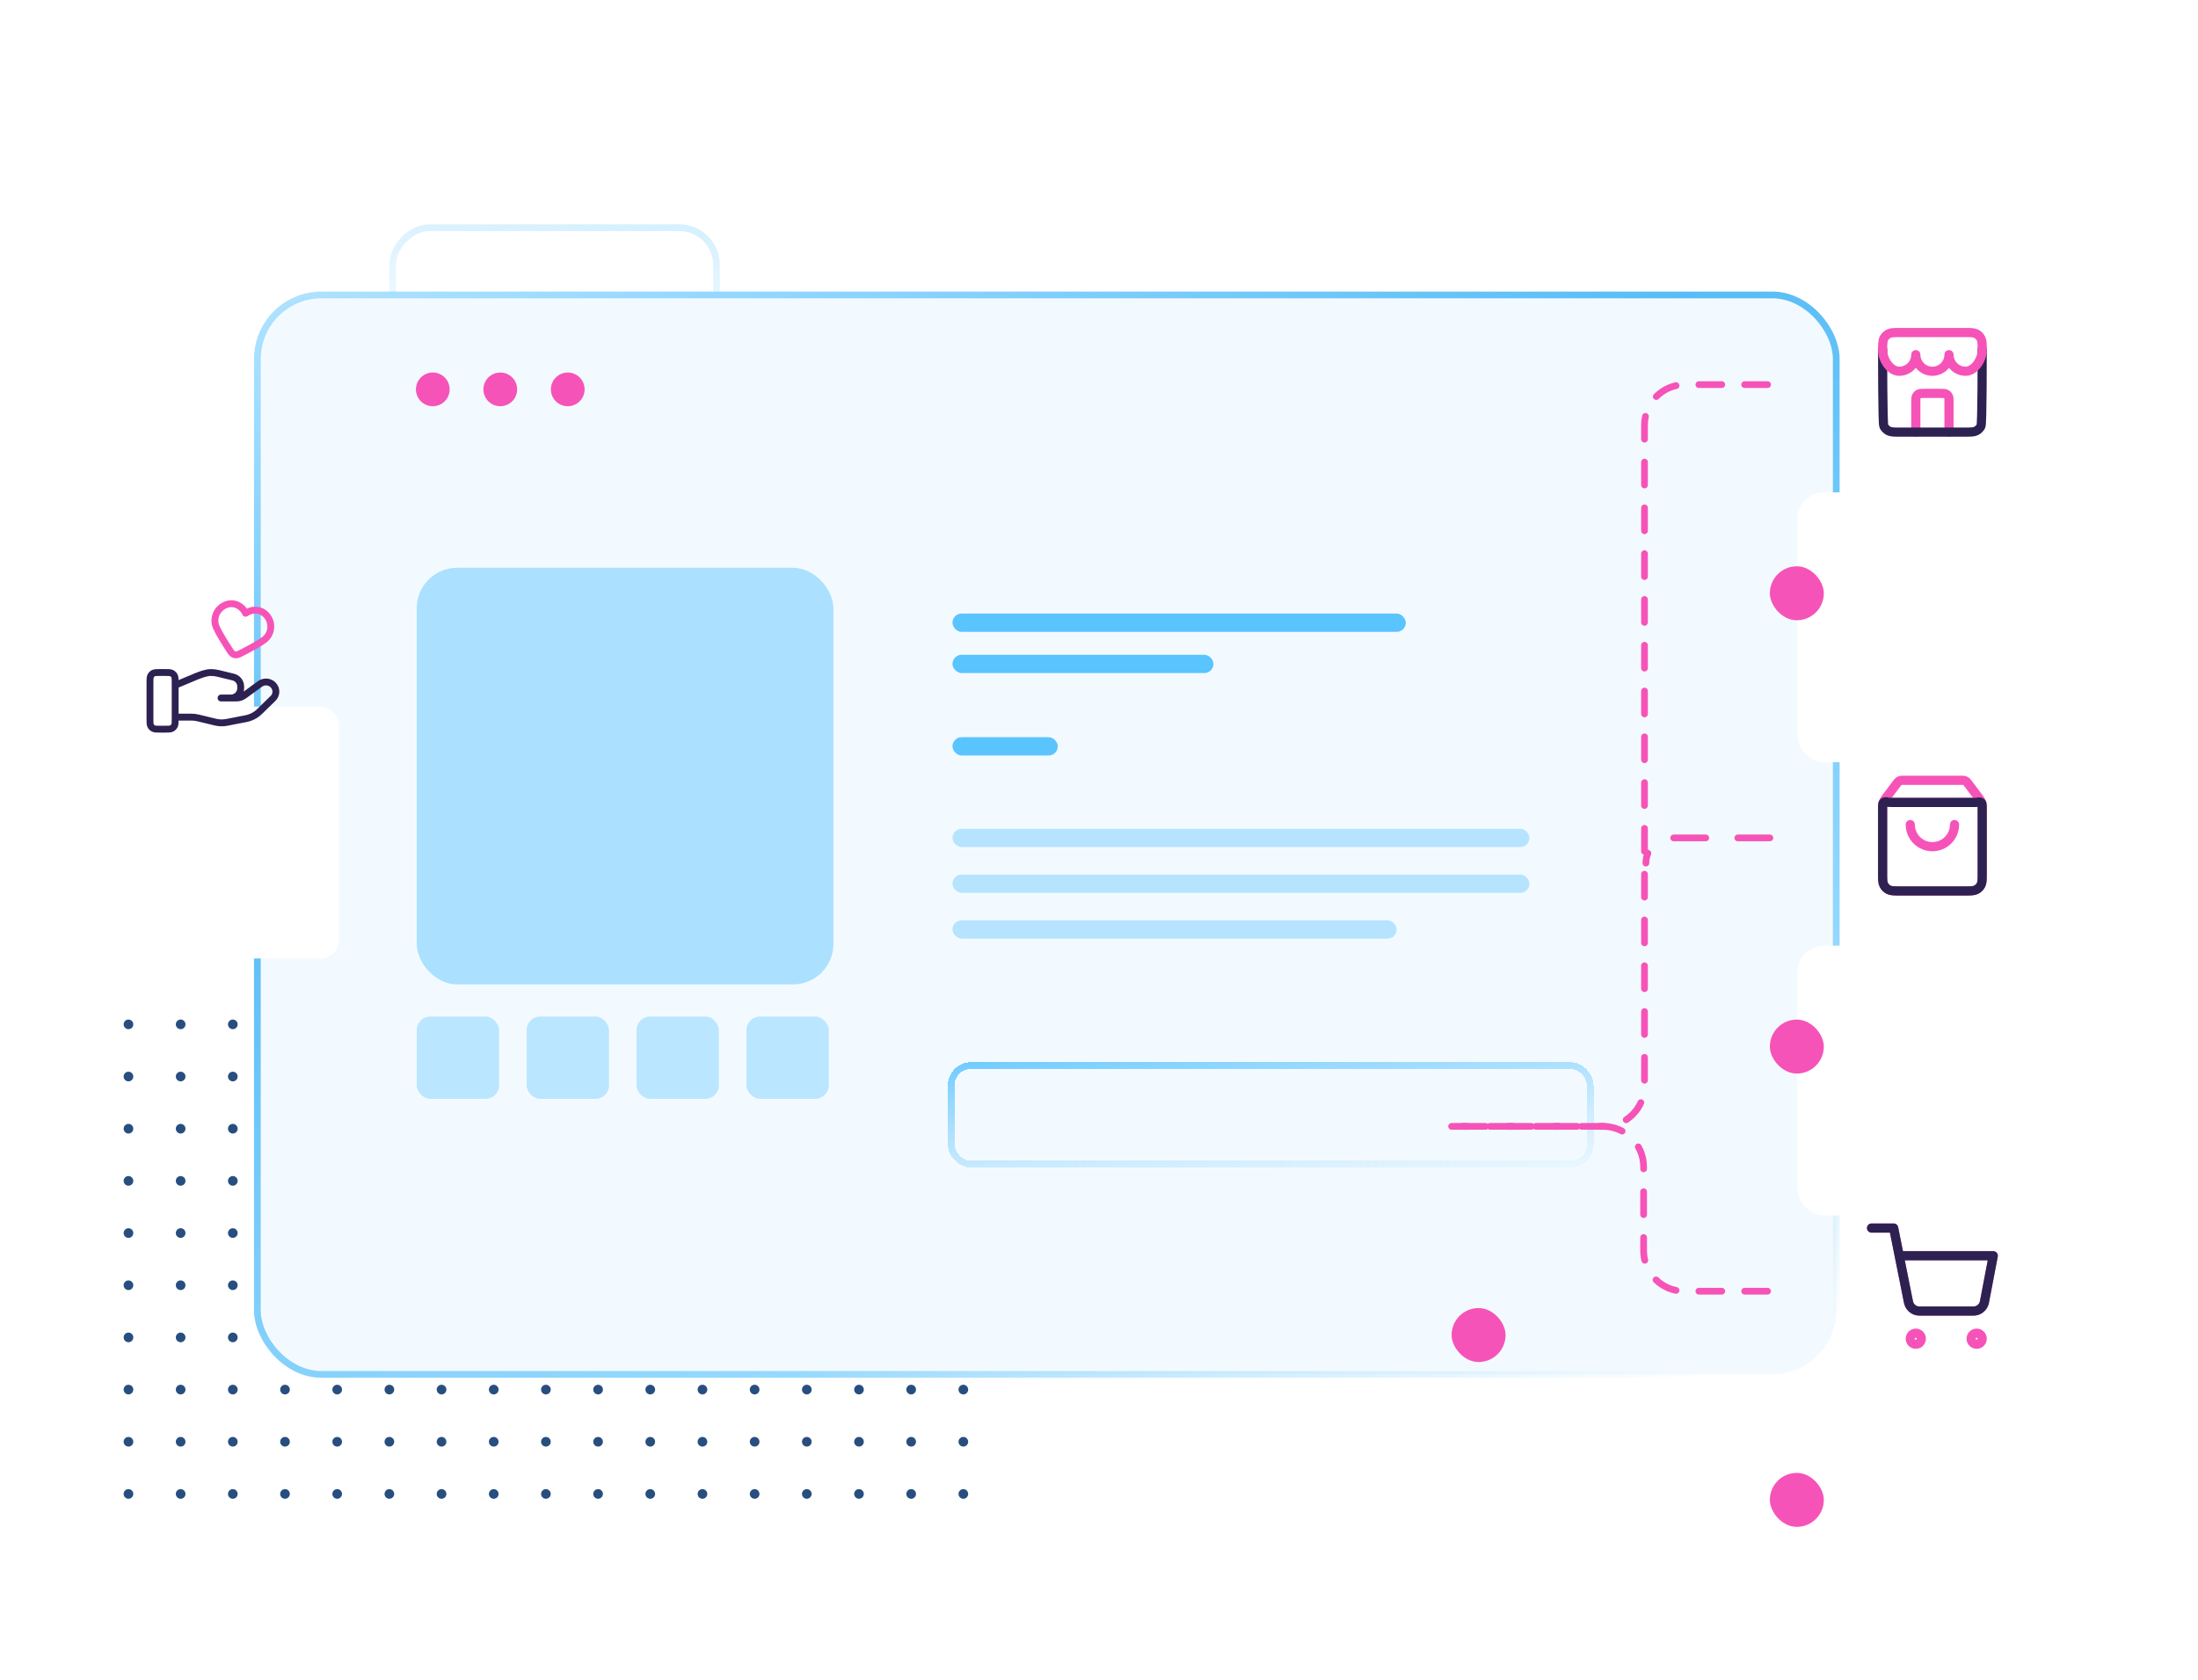 <svg width="480" height="367" viewBox="0 0 480 367" fill="none" xmlns="http://www.w3.org/2000/svg">
<g clip-path="url(#clip0_347_63964)">
<circle cx="28.055" cy="326.276" r="1.055" transform="rotate(-90 28.055 326.276)" fill="#284E80"/>
<circle cx="28.055" cy="314.881" r="1.055" transform="rotate(-90 28.055 314.881)" fill="#284E80"/>
<circle cx="28.055" cy="303.486" r="1.055" transform="rotate(-90 28.055 303.486)" fill="#284E80"/>
<circle cx="28.055" cy="292.09" r="1.055" transform="rotate(-90 28.055 292.09)" fill="#284E80"/>
<circle cx="28.055" cy="280.696" r="1.055" transform="rotate(-90 28.055 280.696)" fill="#284E80"/>
<circle cx="28.055" cy="269.3" r="1.055" transform="rotate(-90 28.055 269.3)" fill="#284E80"/>
<circle cx="28.055" cy="257.905" r="1.055" transform="rotate(-90 28.055 257.905)" fill="#284E80"/>
<circle cx="28.055" cy="246.51" r="1.055" transform="rotate(-90 28.055 246.51)" fill="#284E80"/>
<circle cx="28.055" cy="235.115" r="1.055" transform="rotate(-90 28.055 235.115)" fill="#284E80"/>
<circle cx="28.055" cy="223.72" r="1.055" transform="rotate(-90 28.055 223.72)" fill="#284E80"/>
<circle cx="39.45" cy="326.276" r="1.055" transform="rotate(-90 39.45 326.276)" fill="#284E80"/>
<circle cx="39.45" cy="314.881" r="1.055" transform="rotate(-90 39.45 314.881)" fill="#284E80"/>
<circle cx="39.45" cy="303.486" r="1.055" transform="rotate(-90 39.45 303.486)" fill="#284E80"/>
<circle cx="39.45" cy="292.09" r="1.055" transform="rotate(-90 39.45 292.09)" fill="#284E80"/>
<circle cx="39.45" cy="280.696" r="1.055" transform="rotate(-90 39.45 280.696)" fill="#284E80"/>
<circle cx="39.45" cy="269.3" r="1.055" transform="rotate(-90 39.45 269.3)" fill="#284E80"/>
<circle cx="39.45" cy="257.905" r="1.055" transform="rotate(-90 39.45 257.905)" fill="#284E80"/>
<circle cx="39.45" cy="246.51" r="1.055" transform="rotate(-90 39.45 246.51)" fill="#284E80"/>
<circle cx="39.45" cy="235.115" r="1.055" transform="rotate(-90 39.45 235.115)" fill="#284E80"/>
<circle cx="39.45" cy="223.72" r="1.055" transform="rotate(-90 39.45 223.72)" fill="#284E80"/>
<circle cx="50.844" cy="326.276" r="1.055" transform="rotate(-90 50.844 326.276)" fill="#284E80"/>
<circle cx="50.844" cy="314.881" r="1.055" transform="rotate(-90 50.844 314.881)" fill="#284E80"/>
<circle cx="50.844" cy="303.486" r="1.055" transform="rotate(-90 50.844 303.486)" fill="#284E80"/>
<circle cx="50.844" cy="292.09" r="1.055" transform="rotate(-90 50.844 292.09)" fill="#284E80"/>
<circle cx="50.844" cy="280.696" r="1.055" transform="rotate(-90 50.844 280.696)" fill="#284E80"/>
<circle cx="50.844" cy="269.3" r="1.055" transform="rotate(-90 50.844 269.3)" fill="#284E80"/>
<circle cx="50.844" cy="257.905" r="1.055" transform="rotate(-90 50.844 257.905)" fill="#284E80"/>
<circle cx="50.844" cy="246.51" r="1.055" transform="rotate(-90 50.844 246.51)" fill="#284E80"/>
<circle cx="50.844" cy="235.115" r="1.055" transform="rotate(-90 50.844 235.115)" fill="#284E80"/>
<circle cx="50.844" cy="223.72" r="1.055" transform="rotate(-90 50.844 223.72)" fill="#284E80"/>
<circle cx="62.239" cy="326.276" r="1.055" transform="rotate(-90 62.239 326.276)" fill="#284E80"/>
<circle cx="62.239" cy="314.881" r="1.055" transform="rotate(-90 62.239 314.881)" fill="#284E80"/>
<circle cx="62.239" cy="303.486" r="1.055" transform="rotate(-90 62.239 303.486)" fill="#284E80"/>
<circle cx="62.239" cy="292.09" r="1.055" transform="rotate(-90 62.239 292.09)" fill="#284E80"/>
<circle cx="62.239" cy="280.696" r="1.055" transform="rotate(-90 62.239 280.696)" fill="#284E80"/>
<circle cx="62.239" cy="269.3" r="1.055" transform="rotate(-90 62.239 269.3)" fill="#284E80"/>
<circle cx="62.239" cy="257.905" r="1.055" transform="rotate(-90 62.239 257.905)" fill="#284E80"/>
<circle cx="62.239" cy="246.51" r="1.055" transform="rotate(-90 62.239 246.51)" fill="#284E80"/>
<circle cx="62.239" cy="235.115" r="1.055" transform="rotate(-90 62.239 235.115)" fill="#284E80"/>
<circle cx="62.239" cy="223.72" r="1.055" transform="rotate(-90 62.239 223.72)" fill="#284E80"/>
<circle cx="73.637" cy="326.276" r="1.055" transform="rotate(-90 73.637 326.276)" fill="#284E80"/>
<circle cx="73.637" cy="314.881" r="1.055" transform="rotate(-90 73.637 314.881)" fill="#284E80"/>
<circle cx="73.637" cy="303.486" r="1.055" transform="rotate(-90 73.637 303.486)" fill="#284E80"/>
<circle cx="73.637" cy="292.09" r="1.055" transform="rotate(-90 73.637 292.09)" fill="#284E80"/>
<circle cx="73.637" cy="280.696" r="1.055" transform="rotate(-90 73.637 280.696)" fill="#284E80"/>
<circle cx="73.637" cy="269.3" r="1.055" transform="rotate(-90 73.637 269.3)" fill="#284E80"/>
<circle cx="73.637" cy="257.905" r="1.055" transform="rotate(-90 73.637 257.905)" fill="#284E80"/>
<circle cx="73.637" cy="246.51" r="1.055" transform="rotate(-90 73.637 246.51)" fill="#284E80"/>
<circle cx="73.637" cy="235.115" r="1.055" transform="rotate(-90 73.637 235.115)" fill="#284E80"/>
<circle cx="73.637" cy="223.72" r="1.055" transform="rotate(-90 73.637 223.72)" fill="#284E80"/>
<circle cx="85.032" cy="326.276" r="1.055" transform="rotate(-90 85.032 326.276)" fill="#284E80"/>
<circle cx="85.032" cy="314.881" r="1.055" transform="rotate(-90 85.032 314.881)" fill="#284E80"/>
<circle cx="85.032" cy="303.486" r="1.055" transform="rotate(-90 85.032 303.486)" fill="#284E80"/>
<circle cx="85.032" cy="292.09" r="1.055" transform="rotate(-90 85.032 292.09)" fill="#284E80"/>
<circle cx="85.032" cy="280.696" r="1.055" transform="rotate(-90 85.032 280.696)" fill="#284E80"/>
<circle cx="85.032" cy="269.3" r="1.055" transform="rotate(-90 85.032 269.3)" fill="#284E80"/>
<circle cx="85.032" cy="257.905" r="1.055" transform="rotate(-90 85.032 257.905)" fill="#284E80"/>
<circle cx="85.032" cy="246.51" r="1.055" transform="rotate(-90 85.032 246.51)" fill="#284E80"/>
<circle cx="85.032" cy="235.115" r="1.055" transform="rotate(-90 85.032 235.115)" fill="#284E80"/>
<circle cx="85.032" cy="223.72" r="1.055" transform="rotate(-90 85.032 223.72)" fill="#284E80"/>
<circle cx="96.426" cy="326.276" r="1.055" transform="rotate(-90 96.426 326.276)" fill="#284E80"/>
<circle cx="96.426" cy="314.881" r="1.055" transform="rotate(-90 96.426 314.881)" fill="#284E80"/>
<circle cx="96.426" cy="303.486" r="1.055" transform="rotate(-90 96.426 303.486)" fill="#284E80"/>
<circle cx="96.426" cy="292.09" r="1.055" transform="rotate(-90 96.426 292.09)" fill="#284E80"/>
<circle cx="96.426" cy="280.696" r="1.055" transform="rotate(-90 96.426 280.696)" fill="#284E80"/>
<circle cx="96.426" cy="269.3" r="1.055" transform="rotate(-90 96.426 269.3)" fill="#284E80"/>
<circle cx="96.426" cy="257.905" r="1.055" transform="rotate(-90 96.426 257.905)" fill="#284E80"/>
<circle cx="96.426" cy="246.51" r="1.055" transform="rotate(-90 96.426 246.51)" fill="#284E80"/>
<circle cx="96.426" cy="235.115" r="1.055" transform="rotate(-90 96.426 235.115)" fill="#284E80"/>
<circle cx="96.426" cy="223.72" r="1.055" transform="rotate(-90 96.426 223.72)" fill="#284E80"/>
<circle cx="107.821" cy="326.276" r="1.055" transform="rotate(-90 107.821 326.276)" fill="#284E80"/>
<circle cx="107.821" cy="314.881" r="1.055" transform="rotate(-90 107.821 314.881)" fill="#284E80"/>
<circle cx="107.821" cy="303.486" r="1.055" transform="rotate(-90 107.821 303.486)" fill="#284E80"/>
<circle cx="107.821" cy="292.09" r="1.055" transform="rotate(-90 107.821 292.09)" fill="#284E80"/>
<circle cx="107.821" cy="280.696" r="1.055" transform="rotate(-90 107.821 280.696)" fill="#284E80"/>
<circle cx="107.821" cy="269.3" r="1.055" transform="rotate(-90 107.821 269.3)" fill="#284E80"/>
<circle cx="107.821" cy="257.905" r="1.055" transform="rotate(-90 107.821 257.905)" fill="#284E80"/>
<circle cx="107.821" cy="246.51" r="1.055" transform="rotate(-90 107.821 246.51)" fill="#284E80"/>
<circle cx="107.821" cy="235.115" r="1.055" transform="rotate(-90 107.821 235.115)" fill="#284E80"/>
<circle cx="107.821" cy="223.72" r="1.055" transform="rotate(-90 107.821 223.72)" fill="#284E80"/>
<circle cx="119.215" cy="326.276" r="1.055" transform="rotate(-90 119.215 326.276)" fill="#284E80"/>
<circle cx="119.215" cy="314.881" r="1.055" transform="rotate(-90 119.215 314.881)" fill="#284E80"/>
<circle cx="119.215" cy="303.486" r="1.055" transform="rotate(-90 119.215 303.486)" fill="#284E80"/>
<circle cx="119.215" cy="292.09" r="1.055" transform="rotate(-90 119.215 292.09)" fill="#284E80"/>
<circle cx="119.215" cy="280.696" r="1.055" transform="rotate(-90 119.215 280.696)" fill="#284E80"/>
<circle cx="119.215" cy="269.3" r="1.055" transform="rotate(-90 119.215 269.3)" fill="#284E80"/>
<circle cx="119.215" cy="257.905" r="1.055" transform="rotate(-90 119.215 257.905)" fill="#284E80"/>
<circle cx="119.215" cy="246.51" r="1.055" transform="rotate(-90 119.215 246.51)" fill="#284E80"/>
<circle cx="119.215" cy="235.115" r="1.055" transform="rotate(-90 119.215 235.115)" fill="#284E80"/>
<circle cx="119.215" cy="223.72" r="1.055" transform="rotate(-90 119.215 223.72)" fill="#284E80"/>
<circle cx="130.61" cy="326.276" r="1.055" transform="rotate(-90 130.61 326.276)" fill="#284E80"/>
<circle cx="130.61" cy="314.881" r="1.055" transform="rotate(-90 130.61 314.881)" fill="#284E80"/>
<circle cx="130.61" cy="303.486" r="1.055" transform="rotate(-90 130.61 303.486)" fill="#284E80"/>
<circle cx="130.61" cy="292.09" r="1.055" transform="rotate(-90 130.61 292.09)" fill="#284E80"/>
<circle cx="130.61" cy="280.696" r="1.055" transform="rotate(-90 130.61 280.696)" fill="#284E80"/>
<circle cx="130.61" cy="269.3" r="1.055" transform="rotate(-90 130.61 269.3)" fill="#284E80"/>
<circle cx="130.61" cy="257.905" r="1.055" transform="rotate(-90 130.61 257.905)" fill="#284E80"/>
<circle cx="130.61" cy="246.51" r="1.055" transform="rotate(-90 130.61 246.51)" fill="#284E80"/>
<circle cx="130.61" cy="235.115" r="1.055" transform="rotate(-90 130.61 235.115)" fill="#284E80"/>
<circle cx="130.61" cy="223.72" r="1.055" transform="rotate(-90 130.61 223.72)" fill="#284E80"/>
<circle cx="142.008" cy="326.276" r="1.055" transform="rotate(-90 142.008 326.276)" fill="#284E80"/>
<circle cx="142.008" cy="314.881" r="1.055" transform="rotate(-90 142.008 314.881)" fill="#284E80"/>
<circle cx="142.008" cy="303.486" r="1.055" transform="rotate(-90 142.008 303.486)" fill="#284E80"/>
<circle cx="142.008" cy="292.09" r="1.055" transform="rotate(-90 142.008 292.09)" fill="#284E80"/>
<circle cx="142.008" cy="280.696" r="1.055" transform="rotate(-90 142.008 280.696)" fill="#284E80"/>
<circle cx="142.008" cy="269.3" r="1.055" transform="rotate(-90 142.008 269.3)" fill="#284E80"/>
<circle cx="142.008" cy="257.905" r="1.055" transform="rotate(-90 142.008 257.905)" fill="#284E80"/>
<circle cx="142.008" cy="246.51" r="1.055" transform="rotate(-90 142.008 246.51)" fill="#284E80"/>
<circle cx="142.008" cy="235.115" r="1.055" transform="rotate(-90 142.008 235.115)" fill="#284E80"/>
<circle cx="142.008" cy="223.72" r="1.055" transform="rotate(-90 142.008 223.72)" fill="#284E80"/>
<circle cx="153.403" cy="326.276" r="1.055" transform="rotate(-90 153.403 326.276)" fill="#284E80"/>
<circle cx="153.403" cy="314.881" r="1.055" transform="rotate(-90 153.403 314.881)" fill="#284E80"/>
<circle cx="153.403" cy="303.486" r="1.055" transform="rotate(-90 153.403 303.486)" fill="#284E80"/>
<circle cx="153.403" cy="292.09" r="1.055" transform="rotate(-90 153.403 292.09)" fill="#284E80"/>
<circle cx="153.403" cy="280.696" r="1.055" transform="rotate(-90 153.403 280.696)" fill="#284E80"/>
<circle cx="153.403" cy="269.3" r="1.055" transform="rotate(-90 153.403 269.3)" fill="#284E80"/>
<circle cx="153.403" cy="257.905" r="1.055" transform="rotate(-90 153.403 257.905)" fill="#284E80"/>
<circle cx="153.403" cy="246.51" r="1.055" transform="rotate(-90 153.403 246.51)" fill="#284E80"/>
<circle cx="153.403" cy="235.115" r="1.055" transform="rotate(-90 153.403 235.115)" fill="#284E80"/>
<circle cx="153.403" cy="223.72" r="1.055" transform="rotate(-90 153.403 223.72)" fill="#284E80"/>
<circle cx="164.797" cy="326.276" r="1.055" transform="rotate(-90 164.797 326.276)" fill="#284E80"/>
<circle cx="164.797" cy="314.881" r="1.055" transform="rotate(-90 164.797 314.881)" fill="#284E80"/>
<circle cx="164.797" cy="303.486" r="1.055" transform="rotate(-90 164.797 303.486)" fill="#284E80"/>
<circle cx="164.797" cy="292.09" r="1.055" transform="rotate(-90 164.797 292.09)" fill="#284E80"/>
<circle cx="164.797" cy="280.696" r="1.055" transform="rotate(-90 164.797 280.696)" fill="#284E80"/>
<circle cx="164.797" cy="269.3" r="1.055" transform="rotate(-90 164.797 269.3)" fill="#284E80"/>
<circle cx="164.797" cy="257.905" r="1.055" transform="rotate(-90 164.797 257.905)" fill="#284E80"/>
<circle cx="164.797" cy="246.51" r="1.055" transform="rotate(-90 164.797 246.51)" fill="#284E80"/>
<circle cx="164.797" cy="235.115" r="1.055" transform="rotate(-90 164.797 235.115)" fill="#284E80"/>
<circle cx="164.797" cy="223.72" r="1.055" transform="rotate(-90 164.797 223.72)" fill="#284E80"/>
<circle cx="176.192" cy="326.276" r="1.055" transform="rotate(-90 176.192 326.276)" fill="#284E80"/>
<circle cx="176.192" cy="314.881" r="1.055" transform="rotate(-90 176.192 314.881)" fill="#284E80"/>
<circle cx="176.192" cy="303.486" r="1.055" transform="rotate(-90 176.192 303.486)" fill="#284E80"/>
<circle cx="176.192" cy="292.09" r="1.055" transform="rotate(-90 176.192 292.09)" fill="#284E80"/>
<circle cx="176.192" cy="280.696" r="1.055" transform="rotate(-90 176.192 280.696)" fill="#284E80"/>
<circle cx="176.192" cy="269.3" r="1.055" transform="rotate(-90 176.192 269.3)" fill="#284E80"/>
<circle cx="176.192" cy="257.905" r="1.055" transform="rotate(-90 176.192 257.905)" fill="#284E80"/>
<circle cx="176.192" cy="246.51" r="1.055" transform="rotate(-90 176.192 246.51)" fill="#284E80"/>
<circle cx="176.192" cy="235.115" r="1.055" transform="rotate(-90 176.192 235.115)" fill="#284E80"/>
<circle cx="176.192" cy="223.72" r="1.055" transform="rotate(-90 176.192 223.72)" fill="#284E80"/>
<circle cx="187.586" cy="326.276" r="1.055" transform="rotate(-90 187.586 326.276)" fill="#284E80"/>
<circle cx="187.586" cy="314.881" r="1.055" transform="rotate(-90 187.586 314.881)" fill="#284E80"/>
<circle cx="187.586" cy="303.486" r="1.055" transform="rotate(-90 187.586 303.486)" fill="#284E80"/>
<circle cx="187.586" cy="292.09" r="1.055" transform="rotate(-90 187.586 292.09)" fill="#284E80"/>
<circle cx="187.586" cy="280.696" r="1.055" transform="rotate(-90 187.586 280.696)" fill="#284E80"/>
<circle cx="187.586" cy="269.3" r="1.055" transform="rotate(-90 187.586 269.3)" fill="#284E80"/>
<circle cx="187.586" cy="257.905" r="1.055" transform="rotate(-90 187.586 257.905)" fill="#284E80"/>
<circle cx="187.586" cy="246.51" r="1.055" transform="rotate(-90 187.586 246.51)" fill="#284E80"/>
<circle cx="187.586" cy="235.115" r="1.055" transform="rotate(-90 187.586 235.115)" fill="#284E80"/>
<circle cx="187.586" cy="223.72" r="1.055" transform="rotate(-90 187.586 223.72)" fill="#284E80"/>
<circle cx="198.981" cy="326.276" r="1.055" transform="rotate(-90 198.981 326.276)" fill="#284E80"/>
<circle cx="198.981" cy="314.881" r="1.055" transform="rotate(-90 198.981 314.881)" fill="#284E80"/>
<circle cx="198.981" cy="303.486" r="1.055" transform="rotate(-90 198.981 303.486)" fill="#284E80"/>
<circle cx="198.981" cy="292.09" r="1.055" transform="rotate(-90 198.981 292.09)" fill="#284E80"/>
<circle cx="198.981" cy="280.696" r="1.055" transform="rotate(-90 198.981 280.696)" fill="#284E80"/>
<circle cx="198.981" cy="269.3" r="1.055" transform="rotate(-90 198.981 269.3)" fill="#284E80"/>
<circle cx="198.981" cy="257.905" r="1.055" transform="rotate(-90 198.981 257.905)" fill="#284E80"/>
<circle cx="198.981" cy="246.51" r="1.055" transform="rotate(-90 198.981 246.51)" fill="#284E80"/>
<circle cx="198.981" cy="235.115" r="1.055" transform="rotate(-90 198.981 235.115)" fill="#284E80"/>
<circle cx="198.981" cy="223.72" r="1.055" transform="rotate(-90 198.981 223.72)" fill="#284E80"/>
<circle cx="210.375" cy="326.276" r="1.055" transform="rotate(-90 210.375 326.276)" fill="#284E80"/>
<circle cx="210.375" cy="314.881" r="1.055" transform="rotate(-90 210.375 314.881)" fill="#284E80"/>
<circle cx="210.375" cy="303.486" r="1.055" transform="rotate(-90 210.375 303.486)" fill="#284E80"/>
<circle cx="210.375" cy="292.09" r="1.055" transform="rotate(-90 210.375 292.09)" fill="#284E80"/>
<circle cx="210.375" cy="280.696" r="1.055" transform="rotate(-90 210.375 280.696)" fill="#284E80"/>
<circle cx="210.375" cy="269.3" r="1.055" transform="rotate(-90 210.375 269.3)" fill="#284E80"/>
<circle cx="210.375" cy="257.905" r="1.055" transform="rotate(-90 210.375 257.905)" fill="#284E80"/>
<circle cx="210.375" cy="246.51" r="1.055" transform="rotate(-90 210.375 246.51)" fill="#284E80"/>
<circle cx="210.375" cy="235.115" r="1.055" transform="rotate(-90 210.375 235.115)" fill="#284E80"/>
<circle cx="210.375" cy="223.72" r="1.055" transform="rotate(-90 210.375 223.72)" fill="#284E80"/>
</g>
<rect x="-0.737" y="0.737" width="70.727" height="67.78" rx="8.104" transform="matrix(-1 8.74228e-08 8.74228e-08 1 155.726 49)" stroke="url(#paint0_linear_347_63964)" stroke-width="1.473" stroke-linecap="round" stroke-linejoin="round"/>
<rect x="56.206" y="64.411" width="344.795" height="235.758" rx="13.998" fill="#F3FAFF" stroke="url(#paint1_linear_347_63964)" stroke-width="1.473" stroke-linecap="round" stroke-linejoin="round"/>
<path fill-rule="evenodd" clip-rule="evenodd" d="M94.516 88.723C96.55 88.723 98.2 87.074 98.2 85.039C98.2 83.005 96.55 81.356 94.516 81.356C92.481 81.356 90.832 83.005 90.832 85.039C90.832 87.074 92.481 88.723 94.516 88.723ZM109.25 88.723C111.285 88.723 112.934 87.074 112.934 85.039C112.934 83.005 111.285 81.356 109.25 81.356C107.216 81.356 105.566 83.005 105.566 85.039C105.566 87.074 107.216 88.723 109.25 88.723ZM127.669 85.039C127.669 87.074 126.02 88.723 123.985 88.723C121.951 88.723 120.302 87.074 120.302 85.039C120.302 83.005 121.951 81.356 123.985 81.356C126.02 81.356 127.669 83.005 127.669 85.039Z" fill="#F653B8"/>
<g filter="url(#filter0_ddddddd_347_63964)">
<rect x="19" y="118" width="55" height="55" rx="4" fill="white"/>
</g>
<path d="M38.25 156.62H41.839C42.307 156.62 42.772 156.676 43.226 156.787L47.018 157.708C47.841 157.909 48.698 157.928 49.53 157.767L53.723 156.951C54.831 156.735 55.849 156.205 56.648 155.428L59.615 152.542C60.462 151.72 60.462 150.385 59.615 149.56C58.852 148.818 57.644 148.735 56.781 149.364L53.324 151.887C52.828 152.249 52.226 152.444 51.606 152.444H48.268L50.393 152.443C51.59 152.443 52.561 151.5 52.561 150.334V149.913C52.561 148.945 51.884 148.101 50.919 147.868L47.639 147.07C47.105 146.94 46.559 146.875 46.009 146.875C44.683 146.875 42.281 147.973 42.281 147.973L38.25 149.659M32.75 149.075L32.75 157.05C32.75 157.82 32.75 158.205 32.9 158.499C33.032 158.758 33.242 158.968 33.501 159.1C33.795 159.25 34.18 159.25 34.95 159.25H36.05C36.82 159.25 37.205 159.25 37.499 159.1C37.758 158.968 37.968 158.758 38.1 158.499C38.25 158.205 38.25 157.82 38.25 157.05V149.075C38.25 148.305 38.25 147.92 38.1 147.626C37.968 147.367 37.758 147.157 37.499 147.025C37.205 146.875 36.82 146.875 36.05 146.875H34.95C34.18 146.875 33.795 146.875 33.501 147.025C33.242 147.157 33.032 147.367 32.9 147.626C32.75 147.92 32.75 148.305 32.75 149.075Z" stroke="#2D2152" stroke-width="1.5" stroke-linecap="round" stroke-linejoin="round"/>
<path fill-rule="evenodd" clip-rule="evenodd" d="M53.634 133.939C52.813 132.222 50.922 131.312 49.081 132.19C47.242 133.068 46.458 135.151 47.228 136.979C47.704 138.108 49.068 140.302 50.041 141.813C50.4 142.372 50.58 142.651 50.842 142.814C51.067 142.954 51.349 143.03 51.614 143.021C51.923 143.011 52.218 142.859 52.809 142.555C54.407 141.733 56.685 140.515 57.662 139.774C59.243 138.576 59.635 136.375 58.451 134.701C57.267 133.027 55.203 132.862 53.634 133.939Z" stroke="#F653B8" stroke-width="1.5" stroke-linecap="round" stroke-linejoin="round"/>
<g filter="url(#filter1_d_347_63964)">
<rect x="208.737" y="234.737" width="139.527" height="21.526" rx="4.263" stroke="url(#paint2_linear_347_63964)" stroke-width="1.473" stroke-linecap="round" stroke-linejoin="round" shape-rendering="crispEdges"/>
</g>
<rect x="208" y="181" width="126" height="4" rx="2" fill="#5AC4FF" fill-opacity="0.4"/>
<rect x="208" y="191" width="126" height="4" rx="2" fill="#5AC4FF" fill-opacity="0.4"/>
<rect x="208" y="201" width="97" height="4" rx="2" fill="#5AC4FF" fill-opacity="0.4"/>
<rect x="208" y="134" width="99" height="4" rx="2" fill="#5AC4FF"/>
<rect x="208" y="143" width="57" height="4" rx="2" fill="#5AC4FF"/>
<rect x="208" y="161" width="23" height="4" rx="2" fill="#5AC4FF"/>
<path d="M386 84H367.968C363.086 84 359.127 87.958 359.127 92.841V128.007V237.159C359.127 242.042 355.169 246 350.286 246H317" stroke="#F653B8" stroke-width="1.473" stroke-linecap="round" stroke-dasharray="5 5"/>
<path d="M386.501 183H364.934C361.896 183 359.434 185.462 359.434 188.5V188.5" stroke="#F653B8" stroke-width="1.473" stroke-linecap="round" stroke-dasharray="7 7"/>
<path d="M386 282H367.774C362.891 282 358.933 278.042 358.933 273.159V272.221V254.841C358.933 249.958 354.974 246 350.092 246H317" stroke="#F653B8" stroke-width="1.473" stroke-linecap="round" stroke-dasharray="5 5"/>
<g filter="url(#filter2_ddddddd_347_63964)">
<rect x="392.5" y="54" width="58.939" height="58.939" rx="5.894" fill="white"/>
</g>
<path d="M425.625 94.374V87.849C425.625 87.173 425.625 86.834 425.493 86.576C425.377 86.348 425.193 86.164 424.965 86.048C424.707 85.916 424.368 85.916 423.692 85.916H420.308C419.632 85.916 419.293 85.916 419.035 86.048C418.807 86.164 418.623 86.348 418.507 86.576C418.375 86.834 418.375 87.173 418.375 87.849V94.374" stroke="#F653B8" stroke-width="2" stroke-linecap="round" stroke-linejoin="round"/>
<path d="M411.125 76.307C411.125 77.66 411.125 92.539 411.388 93.056C411.62 93.51 411.99 93.88 412.445 94.112C412.961 94.375 413.638 94.375 414.992 94.375H429.008C430.362 94.375 431.039 94.375 431.555 94.112C432.01 93.88 432.38 93.51 432.612 93.056C432.875 92.539 432.875 77.66 432.875 76.307" stroke="#2D2152" stroke-width="2" stroke-linecap="round" stroke-linejoin="round"/>
<path d="M414.748 81.083C416.75 81.083 418.373 79.46 418.373 77.458C418.373 79.46 419.996 81.083 421.998 81.083C424 81.083 425.623 79.46 425.623 77.458C425.623 79.46 427.246 81.083 429.248 81.083C431.25 81.083 432.873 78.494 432.873 76.492V76.492C432.873 75.138 432.873 74.462 432.609 73.945C432.378 73.49 432.008 73.12 431.553 72.888C431.036 72.625 430.359 72.625 429.006 72.625H414.989C413.636 72.625 412.959 72.625 412.442 72.888C411.988 73.12 411.618 73.49 411.386 73.945C411.15 74.303 411.112 75.792 411.123 76.492C411.123 78.494 412.746 81.083 414.748 81.083Z" stroke="#F653B8" stroke-width="2" stroke-linecap="round" stroke-linejoin="round"/>
<g filter="url(#filter3_ddddddd_347_63964)">
<rect x="392.5" y="153" width="58.939" height="58.939" rx="5.894" fill="white"/>
</g>
<path d="M414.17 171.19L412.285 173.704C411.912 174.201 411.725 174.45 411.729 174.659C411.733 174.84 411.818 175.01 411.961 175.122C412.125 175.25 412.436 175.25 413.058 175.25H430.942C431.564 175.25 431.875 175.25 432.039 175.122C432.182 175.01 432.267 174.84 432.271 174.659C432.275 174.45 432.088 174.201 431.715 173.704L429.83 171.19M414.17 171.19C414.383 170.907 414.489 170.765 414.624 170.663C414.743 170.572 414.878 170.505 415.022 170.463C415.185 170.417 415.362 170.417 415.717 170.417H428.283C428.638 170.417 428.815 170.417 428.978 170.463C429.122 170.505 429.257 170.572 429.376 170.663C429.511 170.765 429.617 170.907 429.83 171.19M414.17 171.19L411.898 174.219C411.611 174.602 411.468 174.793 411.366 175.004C411.276 175.191 411.21 175.388 411.17 175.592C411.125 175.822 411.125 176.061 411.125 176.539L411.125 190.717C411.125 192.07 411.125 192.747 411.388 193.264C411.62 193.719 411.99 194.089 412.445 194.32C412.961 194.584 413.638 194.584 414.992 194.584L429.008 194.584C430.362 194.584 431.039 194.584 431.555 194.32C432.01 194.089 432.38 193.719 432.612 193.264C432.875 192.747 432.875 192.07 432.875 190.717V176.539C432.875 176.061 432.875 175.822 432.83 175.592C432.79 175.388 432.724 175.191 432.634 175.004C432.532 174.793 432.389 174.602 432.102 174.219L429.83 171.19M426.833 180.084C426.833 181.366 426.324 182.595 425.418 183.501C424.511 184.408 423.282 184.917 422 184.917C420.718 184.917 419.489 184.408 418.582 183.501C417.676 182.595 417.167 181.366 417.167 180.084" stroke="#F653B8" stroke-width="2" stroke-linecap="round" stroke-linejoin="round"/>
<path d="M411.985 175.127C412.09 175.153 412.519 175.25 413.058 175.25H430.942L431.534 175.25L431.545 175.25C431.626 175.249 431.706 175.239 431.784 175.22L431.796 175.217L432.031 175.157C432.382 175.067 432.761 175.236 432.83 175.591C432.875 175.821 432.875 176.06 432.875 176.538V190.716C432.875 192.07 432.875 192.746 432.612 193.263C432.38 193.718 432.01 194.088 431.555 194.319C431.039 194.583 430.362 194.583 429.008 194.583L414.992 194.583C413.638 194.583 412.961 194.583 412.445 194.319C411.99 194.088 411.62 193.718 411.388 193.263C411.125 192.746 411.125 192.07 411.125 190.716V176.538C411.125 176.06 411.125 175.821 411.17 175.591C411.173 175.578 411.175 175.565 411.178 175.551C411.249 175.217 411.6 175.049 411.936 175.116C411.953 175.119 411.969 175.123 411.985 175.127Z" stroke="#2D2152" stroke-width="2" stroke-linecap="round" stroke-linejoin="round"/>
<g filter="url(#filter4_ddddddd_347_63964)">
<rect x="392.5" y="252" width="58.939" height="58.939" rx="5.894" fill="white"/>
</g>
<g clip-path="url(#clip1_347_63964)">
<path d="M408.707 267.208C408.155 267.208 407.707 267.656 407.707 268.208C407.707 268.76 408.155 269.208 408.707 269.208V267.208ZM413.54 268.208L414.521 268.012C414.427 267.544 414.017 267.208 413.54 267.208V268.208ZM416.779 284.388L417.76 284.193L417.759 284.191L416.779 284.388ZM419.195 286.333V285.333C419.189 285.333 419.183 285.333 419.176 285.333L419.195 286.333ZM430.94 286.333L430.96 285.333C430.953 285.333 430.947 285.333 430.94 285.333V286.333ZM433.357 284.388L434.338 284.582L434.339 284.575L433.357 284.388ZM435.29 274.25L436.273 274.437C436.328 274.144 436.251 273.842 436.061 273.612C435.871 273.383 435.588 273.25 435.29 273.25V274.25ZM414.749 273.25C414.196 273.25 413.749 273.697 413.749 274.25C413.749 274.802 414.196 275.25 414.749 275.25V273.25ZM418.582 292.375C418.582 292.49 418.489 292.583 418.374 292.583V294.583C419.593 294.583 420.582 293.594 420.582 292.375H418.582ZM418.374 292.583C418.259 292.583 418.165 292.49 418.165 292.375H416.165C416.165 293.594 417.154 294.583 418.374 294.583V292.583ZM418.165 292.375C418.165 292.26 418.259 292.166 418.374 292.166V290.166C417.154 290.166 416.165 291.155 416.165 292.375H418.165ZM418.374 292.166C418.489 292.166 418.582 292.26 418.582 292.375H420.582C420.582 291.155 419.593 290.166 418.374 290.166V292.166ZM431.874 292.375C431.874 292.49 431.78 292.583 431.665 292.583V294.583C432.885 294.583 433.874 293.594 433.874 292.375H431.874ZM431.665 292.583C431.55 292.583 431.457 292.49 431.457 292.375H429.457C429.457 293.594 430.446 294.583 431.665 294.583V292.583ZM431.457 292.375C431.457 292.26 431.55 292.166 431.665 292.166V290.166C430.446 290.166 429.457 291.155 429.457 292.375H431.457ZM431.665 292.166C431.78 292.166 431.874 292.26 431.874 292.375H433.874C433.874 291.155 432.885 290.166 431.665 290.166V292.166ZM408.707 269.208H413.54V267.208H408.707V269.208ZM412.56 268.404L415.798 284.584L417.759 284.191L414.521 268.012L412.56 268.404ZM415.798 284.582C415.954 285.369 416.382 286.075 417.007 286.578L418.261 285.02C418.002 284.812 417.824 284.519 417.76 284.193L415.798 284.582ZM417.007 286.578C417.631 287.081 418.413 287.348 419.215 287.333L419.176 285.333C418.844 285.34 418.52 285.229 418.261 285.02L417.007 286.578ZM419.195 287.333H430.94V285.333H419.195V287.333ZM430.921 287.333C431.723 287.348 432.505 287.081 433.129 286.578L431.875 285.02C431.616 285.229 431.292 285.34 430.96 285.333L430.921 287.333ZM433.129 286.578C433.754 286.075 434.182 285.369 434.338 284.582L432.376 284.193C432.311 284.519 432.134 284.812 431.875 285.02L433.129 286.578ZM434.339 284.575L436.273 274.437L434.308 274.062L432.375 284.2L434.339 284.575ZM435.29 273.25H414.749V275.25H435.29V273.25Z" fill="#F653B8"/>
<path d="M408.707 267.208C408.155 267.208 407.707 267.656 407.707 268.208C407.707 268.76 408.155 269.208 408.707 269.208V267.208ZM413.54 268.208L414.521 268.012C414.427 267.544 414.017 267.208 413.54 267.208V268.208ZM416.779 284.388L417.76 284.193L417.759 284.191L416.779 284.388ZM419.195 286.333V285.333C419.189 285.333 419.183 285.333 419.176 285.333L419.195 286.333ZM430.94 286.333L430.96 285.333C430.953 285.333 430.947 285.333 430.94 285.333V286.333ZM433.357 284.388L434.338 284.582L434.339 284.575L433.357 284.388ZM435.29 274.25L436.273 274.437C436.328 274.144 436.251 273.842 436.061 273.612C435.871 273.383 435.588 273.25 435.29 273.25V274.25ZM414.749 273.25C414.196 273.25 413.749 273.697 413.749 274.25C413.749 274.802 414.196 275.25 414.749 275.25V273.25ZM408.707 269.208H413.54V267.208H408.707V269.208ZM412.56 268.404L415.798 284.584L417.759 284.191L414.521 268.012L412.56 268.404ZM415.798 284.582C415.954 285.369 416.382 286.075 417.007 286.578L418.261 285.02C418.002 284.812 417.824 284.519 417.76 284.193L415.798 284.582ZM417.007 286.578C417.631 287.081 418.413 287.348 419.215 287.333L419.176 285.333C418.844 285.34 418.52 285.229 418.261 285.02L417.007 286.578ZM419.195 287.333H430.94V285.333H419.195V287.333ZM430.921 287.333C431.723 287.348 432.505 287.081 433.129 286.578L431.875 285.02C431.616 285.229 431.292 285.34 430.96 285.333L430.921 287.333ZM433.129 286.578C433.754 286.075 434.182 285.369 434.338 284.582L432.376 284.193C432.311 284.519 432.134 284.812 431.875 285.02L433.129 286.578ZM434.339 284.575L436.273 274.437L434.308 274.062L432.375 284.2L434.339 284.575ZM435.29 273.25H414.749V275.25H435.29V273.25Z" fill="#2D2152"/>
</g>
<rect x="91" y="124" width="91" height="91" rx="8.841" fill="#5AC4FF" fill-opacity="0.47"/>
<rect x="91" y="222" width="18" height="18" rx="3" fill="#BBE6FF"/>
<rect x="115" y="222" width="18" height="18" rx="3" fill="#BBE6FF"/>
<rect x="139" y="222" width="18" height="18" rx="3" fill="#BBE6FF"/>
<rect x="163" y="222" width="18" height="18" rx="3" fill="#BBE6FF"/>
<g filter="url(#filter5_dddddd_347_63964)">
<rect x="386.5" y="78" width="11.788" height="11.788" rx="5.894" fill="#F653B8"/>
</g>
<g filter="url(#filter6_dddddd_347_63964)">
<rect x="386.5" y="177" width="11.788" height="11.788" rx="5.894" fill="#F653B8"/>
</g>
<g filter="url(#filter7_dddddd_347_63964)">
<rect x="317" y="240" width="11.788" height="11.788" rx="5.894" fill="#F653B8"/>
</g>
<g filter="url(#filter8_dddddd_347_63964)">
<rect x="386.5" y="276" width="11.788" height="11.788" rx="5.894" fill="#F653B8"/>
</g>
<defs>
<filter id="filter0_ddddddd_347_63964" x="0.25" y="110.969" width="92.5" height="99.531" filterUnits="userSpaceOnUse" color-interpolation-filters="sRGB">
<feFlood flood-opacity="0" result="BackgroundImageFix"/>
<feColorMatrix in="SourceAlpha" type="matrix" values="0 0 0 0 0 0 0 0 0 0 0 0 0 0 0 0 0 0 127 0" result="hardAlpha"/>
<feMorphology radius="7.031" operator="dilate" in="SourceAlpha" result="effect1_dropShadow_347_63964"/>
<feOffset/>
<feComposite in2="hardAlpha" operator="out"/>
<feColorMatrix type="matrix" values="0 0 0 0 0.353 0 0 0 0 0.769 0 0 0 0 1 0 0 0 0.17 0"/>
<feBlend mode="normal" in2="BackgroundImageFix" result="effect1_dropShadow_347_63964"/>
<feColorMatrix in="SourceAlpha" type="matrix" values="0 0 0 0 0 0 0 0 0 0 0 0 0 0 0 0 0 0 127 0" result="hardAlpha"/>
<feMorphology radius="1.172" operator="dilate" in="SourceAlpha" result="effect2_dropShadow_347_63964"/>
<feOffset/>
<feComposite in2="hardAlpha" operator="out"/>
<feColorMatrix type="matrix" values="0 0 0 0 0 0 0 0 0 0 0 0 0 0 0 0 0 0 0.05 0"/>
<feBlend mode="normal" in2="effect1_dropShadow_347_63964" result="effect2_dropShadow_347_63964"/>
<feColorMatrix in="SourceAlpha" type="matrix" values="0 0 0 0 0 0 0 0 0 0 0 0 0 0 0 0 0 0 127 0" result="hardAlpha"/>
<feOffset dy="1.172"/>
<feGaussianBlur stdDeviation="1.172"/>
<feComposite in2="hardAlpha" operator="out"/>
<feColorMatrix type="matrix" values="0 0 0 0 0 0 0 0 0 0 0 0 0 0 0 0 0 0 0.05 0"/>
<feBlend mode="normal" in2="effect2_dropShadow_347_63964" result="effect3_dropShadow_347_63964"/>
<feColorMatrix in="SourceAlpha" type="matrix" values="0 0 0 0 0 0 0 0 0 0 0 0 0 0 0 0 0 0 127 0" result="hardAlpha"/>
<feOffset dy="2.344"/>
<feGaussianBlur stdDeviation="1.172"/>
<feComposite in2="hardAlpha" operator="out"/>
<feColorMatrix type="matrix" values="0 0 0 0 0 0 0 0 0 0 0 0 0 0 0 0 0 0 0.05 0"/>
<feBlend mode="normal" in2="effect3_dropShadow_347_63964" result="effect4_dropShadow_347_63964"/>
<feColorMatrix in="SourceAlpha" type="matrix" values="0 0 0 0 0 0 0 0 0 0 0 0 0 0 0 0 0 0 127 0" result="hardAlpha"/>
<feOffset dy="4.688"/>
<feGaussianBlur stdDeviation="2.344"/>
<feComposite in2="hardAlpha" operator="out"/>
<feColorMatrix type="matrix" values="0 0 0 0 0 0 0 0 0 0 0 0 0 0 0 0 0 0 0.05 0"/>
<feBlend mode="normal" in2="effect4_dropShadow_347_63964" result="effect5_dropShadow_347_63964"/>
<feColorMatrix in="SourceAlpha" type="matrix" values="0 0 0 0 0 0 0 0 0 0 0 0 0 0 0 0 0 0 127 0" result="hardAlpha"/>
<feOffset dy="9.375"/>
<feGaussianBlur stdDeviation="4.688"/>
<feComposite in2="hardAlpha" operator="out"/>
<feColorMatrix type="matrix" values="0 0 0 0 0 0 0 0 0 0 0 0 0 0 0 0 0 0 0.05 0"/>
<feBlend mode="normal" in2="effect5_dropShadow_347_63964" result="effect6_dropShadow_347_63964"/>
<feColorMatrix in="SourceAlpha" type="matrix" values="0 0 0 0 0 0 0 0 0 0 0 0 0 0 0 0 0 0 127 0" result="hardAlpha"/>
<feOffset dy="18.75"/>
<feGaussianBlur stdDeviation="9.375"/>
<feComposite in2="hardAlpha" operator="out"/>
<feColorMatrix type="matrix" values="0 0 0 0 0 0 0 0 0 0 0 0 0 0 0 0 0 0 0.05 0"/>
<feBlend mode="normal" in2="effect6_dropShadow_347_63964" result="effect7_dropShadow_347_63964"/>
<feBlend mode="normal" in="SourceGraphic" in2="effect7_dropShadow_347_63964" result="shape"/>
</filter>
<filter id="filter1_d_347_63964" x="196.9" y="221.9" width="161.2" height="43.2" filterUnits="userSpaceOnUse" color-interpolation-filters="sRGB">
<feFlood flood-opacity="0" result="BackgroundImageFix"/>
<feColorMatrix in="SourceAlpha" type="matrix" values="0 0 0 0 0 0 0 0 0 0 0 0 0 0 0 0 0 0 127 0" result="hardAlpha"/>
<feOffset dx="-1" dy="-2"/>
<feGaussianBlur stdDeviation="5.05"/>
<feComposite in2="hardAlpha" operator="out"/>
<feColorMatrix type="matrix" values="0 0 0 0 0.334 0 0 0 0 0.8 0 0 0 0 1 0 0 0 1 0"/>
<feBlend mode="normal" in2="BackgroundImageFix" result="effect1_dropShadow_347_63964"/>
<feBlend mode="normal" in="SourceGraphic" in2="effect1_dropShadow_347_63964" result="shape"/>
</filter>
<filter id="filter2_ddddddd_347_63964" x="364.872" y="43.64" width="114.193" height="124.556" filterUnits="userSpaceOnUse" color-interpolation-filters="sRGB">
<feFlood flood-opacity="0" result="BackgroundImageFix"/>
<feColorMatrix in="SourceAlpha" type="matrix" values="0 0 0 0 0 0 0 0 0 0 0 0 0 0 0 0 0 0 127 0" result="hardAlpha"/>
<feMorphology radius="10.36" operator="dilate" in="SourceAlpha" result="effect1_dropShadow_347_63964"/>
<feOffset/>
<feComposite in2="hardAlpha" operator="out"/>
<feColorMatrix type="matrix" values="0 0 0 0 0.353 0 0 0 0 0.769 0 0 0 0 1 0 0 0 0.17 0"/>
<feBlend mode="normal" in2="BackgroundImageFix" result="effect1_dropShadow_347_63964"/>
<feColorMatrix in="SourceAlpha" type="matrix" values="0 0 0 0 0 0 0 0 0 0 0 0 0 0 0 0 0 0 127 0" result="hardAlpha"/>
<feMorphology radius="1.727" operator="dilate" in="SourceAlpha" result="effect2_dropShadow_347_63964"/>
<feOffset/>
<feComposite in2="hardAlpha" operator="out"/>
<feColorMatrix type="matrix" values="0 0 0 0 0 0 0 0 0 0 0 0 0 0 0 0 0 0 0.05 0"/>
<feBlend mode="normal" in2="effect1_dropShadow_347_63964" result="effect2_dropShadow_347_63964"/>
<feColorMatrix in="SourceAlpha" type="matrix" values="0 0 0 0 0 0 0 0 0 0 0 0 0 0 0 0 0 0 127 0" result="hardAlpha"/>
<feOffset dy="1.727"/>
<feGaussianBlur stdDeviation="1.727"/>
<feComposite in2="hardAlpha" operator="out"/>
<feColorMatrix type="matrix" values="0 0 0 0 0 0 0 0 0 0 0 0 0 0 0 0 0 0 0.05 0"/>
<feBlend mode="normal" in2="effect2_dropShadow_347_63964" result="effect3_dropShadow_347_63964"/>
<feColorMatrix in="SourceAlpha" type="matrix" values="0 0 0 0 0 0 0 0 0 0 0 0 0 0 0 0 0 0 127 0" result="hardAlpha"/>
<feOffset dy="3.453"/>
<feGaussianBlur stdDeviation="1.727"/>
<feComposite in2="hardAlpha" operator="out"/>
<feColorMatrix type="matrix" values="0 0 0 0 0 0 0 0 0 0 0 0 0 0 0 0 0 0 0.05 0"/>
<feBlend mode="normal" in2="effect3_dropShadow_347_63964" result="effect4_dropShadow_347_63964"/>
<feColorMatrix in="SourceAlpha" type="matrix" values="0 0 0 0 0 0 0 0 0 0 0 0 0 0 0 0 0 0 127 0" result="hardAlpha"/>
<feOffset dy="6.907"/>
<feGaussianBlur stdDeviation="3.453"/>
<feComposite in2="hardAlpha" operator="out"/>
<feColorMatrix type="matrix" values="0 0 0 0 0 0 0 0 0 0 0 0 0 0 0 0 0 0 0.05 0"/>
<feBlend mode="normal" in2="effect4_dropShadow_347_63964" result="effect5_dropShadow_347_63964"/>
<feColorMatrix in="SourceAlpha" type="matrix" values="0 0 0 0 0 0 0 0 0 0 0 0 0 0 0 0 0 0 127 0" result="hardAlpha"/>
<feOffset dy="13.814"/>
<feGaussianBlur stdDeviation="6.907"/>
<feComposite in2="hardAlpha" operator="out"/>
<feColorMatrix type="matrix" values="0 0 0 0 0 0 0 0 0 0 0 0 0 0 0 0 0 0 0.05 0"/>
<feBlend mode="normal" in2="effect5_dropShadow_347_63964" result="effect6_dropShadow_347_63964"/>
<feColorMatrix in="SourceAlpha" type="matrix" values="0 0 0 0 0 0 0 0 0 0 0 0 0 0 0 0 0 0 127 0" result="hardAlpha"/>
<feOffset dy="27.628"/>
<feGaussianBlur stdDeviation="13.814"/>
<feComposite in2="hardAlpha" operator="out"/>
<feColorMatrix type="matrix" values="0 0 0 0 0 0 0 0 0 0 0 0 0 0 0 0 0 0 0.05 0"/>
<feBlend mode="normal" in2="effect6_dropShadow_347_63964" result="effect7_dropShadow_347_63964"/>
<feBlend mode="normal" in="SourceGraphic" in2="effect7_dropShadow_347_63964" result="shape"/>
</filter>
<filter id="filter3_ddddddd_347_63964" x="364.872" y="142.64" width="114.193" height="124.556" filterUnits="userSpaceOnUse" color-interpolation-filters="sRGB">
<feFlood flood-opacity="0" result="BackgroundImageFix"/>
<feColorMatrix in="SourceAlpha" type="matrix" values="0 0 0 0 0 0 0 0 0 0 0 0 0 0 0 0 0 0 127 0" result="hardAlpha"/>
<feMorphology radius="10.36" operator="dilate" in="SourceAlpha" result="effect1_dropShadow_347_63964"/>
<feOffset/>
<feComposite in2="hardAlpha" operator="out"/>
<feColorMatrix type="matrix" values="0 0 0 0 0.353 0 0 0 0 0.769 0 0 0 0 1 0 0 0 0.17 0"/>
<feBlend mode="normal" in2="BackgroundImageFix" result="effect1_dropShadow_347_63964"/>
<feColorMatrix in="SourceAlpha" type="matrix" values="0 0 0 0 0 0 0 0 0 0 0 0 0 0 0 0 0 0 127 0" result="hardAlpha"/>
<feMorphology radius="1.727" operator="dilate" in="SourceAlpha" result="effect2_dropShadow_347_63964"/>
<feOffset/>
<feComposite in2="hardAlpha" operator="out"/>
<feColorMatrix type="matrix" values="0 0 0 0 0 0 0 0 0 0 0 0 0 0 0 0 0 0 0.05 0"/>
<feBlend mode="normal" in2="effect1_dropShadow_347_63964" result="effect2_dropShadow_347_63964"/>
<feColorMatrix in="SourceAlpha" type="matrix" values="0 0 0 0 0 0 0 0 0 0 0 0 0 0 0 0 0 0 127 0" result="hardAlpha"/>
<feOffset dy="1.727"/>
<feGaussianBlur stdDeviation="1.727"/>
<feComposite in2="hardAlpha" operator="out"/>
<feColorMatrix type="matrix" values="0 0 0 0 0 0 0 0 0 0 0 0 0 0 0 0 0 0 0.05 0"/>
<feBlend mode="normal" in2="effect2_dropShadow_347_63964" result="effect3_dropShadow_347_63964"/>
<feColorMatrix in="SourceAlpha" type="matrix" values="0 0 0 0 0 0 0 0 0 0 0 0 0 0 0 0 0 0 127 0" result="hardAlpha"/>
<feOffset dy="3.453"/>
<feGaussianBlur stdDeviation="1.727"/>
<feComposite in2="hardAlpha" operator="out"/>
<feColorMatrix type="matrix" values="0 0 0 0 0 0 0 0 0 0 0 0 0 0 0 0 0 0 0.05 0"/>
<feBlend mode="normal" in2="effect3_dropShadow_347_63964" result="effect4_dropShadow_347_63964"/>
<feColorMatrix in="SourceAlpha" type="matrix" values="0 0 0 0 0 0 0 0 0 0 0 0 0 0 0 0 0 0 127 0" result="hardAlpha"/>
<feOffset dy="6.907"/>
<feGaussianBlur stdDeviation="3.453"/>
<feComposite in2="hardAlpha" operator="out"/>
<feColorMatrix type="matrix" values="0 0 0 0 0 0 0 0 0 0 0 0 0 0 0 0 0 0 0.05 0"/>
<feBlend mode="normal" in2="effect4_dropShadow_347_63964" result="effect5_dropShadow_347_63964"/>
<feColorMatrix in="SourceAlpha" type="matrix" values="0 0 0 0 0 0 0 0 0 0 0 0 0 0 0 0 0 0 127 0" result="hardAlpha"/>
<feOffset dy="13.814"/>
<feGaussianBlur stdDeviation="6.907"/>
<feComposite in2="hardAlpha" operator="out"/>
<feColorMatrix type="matrix" values="0 0 0 0 0 0 0 0 0 0 0 0 0 0 0 0 0 0 0.05 0"/>
<feBlend mode="normal" in2="effect5_dropShadow_347_63964" result="effect6_dropShadow_347_63964"/>
<feColorMatrix in="SourceAlpha" type="matrix" values="0 0 0 0 0 0 0 0 0 0 0 0 0 0 0 0 0 0 127 0" result="hardAlpha"/>
<feOffset dy="27.628"/>
<feGaussianBlur stdDeviation="13.814"/>
<feComposite in2="hardAlpha" operator="out"/>
<feColorMatrix type="matrix" values="0 0 0 0 0 0 0 0 0 0 0 0 0 0 0 0 0 0 0.05 0"/>
<feBlend mode="normal" in2="effect6_dropShadow_347_63964" result="effect7_dropShadow_347_63964"/>
<feBlend mode="normal" in="SourceGraphic" in2="effect7_dropShadow_347_63964" result="shape"/>
</filter>
<filter id="filter4_ddddddd_347_63964" x="364.872" y="241.64" width="114.193" height="124.556" filterUnits="userSpaceOnUse" color-interpolation-filters="sRGB">
<feFlood flood-opacity="0" result="BackgroundImageFix"/>
<feColorMatrix in="SourceAlpha" type="matrix" values="0 0 0 0 0 0 0 0 0 0 0 0 0 0 0 0 0 0 127 0" result="hardAlpha"/>
<feMorphology radius="10.36" operator="dilate" in="SourceAlpha" result="effect1_dropShadow_347_63964"/>
<feOffset/>
<feComposite in2="hardAlpha" operator="out"/>
<feColorMatrix type="matrix" values="0 0 0 0 0.353 0 0 0 0 0.769 0 0 0 0 1 0 0 0 0.17 0"/>
<feBlend mode="normal" in2="BackgroundImageFix" result="effect1_dropShadow_347_63964"/>
<feColorMatrix in="SourceAlpha" type="matrix" values="0 0 0 0 0 0 0 0 0 0 0 0 0 0 0 0 0 0 127 0" result="hardAlpha"/>
<feMorphology radius="1.727" operator="dilate" in="SourceAlpha" result="effect2_dropShadow_347_63964"/>
<feOffset/>
<feComposite in2="hardAlpha" operator="out"/>
<feColorMatrix type="matrix" values="0 0 0 0 0 0 0 0 0 0 0 0 0 0 0 0 0 0 0.05 0"/>
<feBlend mode="normal" in2="effect1_dropShadow_347_63964" result="effect2_dropShadow_347_63964"/>
<feColorMatrix in="SourceAlpha" type="matrix" values="0 0 0 0 0 0 0 0 0 0 0 0 0 0 0 0 0 0 127 0" result="hardAlpha"/>
<feOffset dy="1.727"/>
<feGaussianBlur stdDeviation="1.727"/>
<feComposite in2="hardAlpha" operator="out"/>
<feColorMatrix type="matrix" values="0 0 0 0 0 0 0 0 0 0 0 0 0 0 0 0 0 0 0.05 0"/>
<feBlend mode="normal" in2="effect2_dropShadow_347_63964" result="effect3_dropShadow_347_63964"/>
<feColorMatrix in="SourceAlpha" type="matrix" values="0 0 0 0 0 0 0 0 0 0 0 0 0 0 0 0 0 0 127 0" result="hardAlpha"/>
<feOffset dy="3.453"/>
<feGaussianBlur stdDeviation="1.727"/>
<feComposite in2="hardAlpha" operator="out"/>
<feColorMatrix type="matrix" values="0 0 0 0 0 0 0 0 0 0 0 0 0 0 0 0 0 0 0.05 0"/>
<feBlend mode="normal" in2="effect3_dropShadow_347_63964" result="effect4_dropShadow_347_63964"/>
<feColorMatrix in="SourceAlpha" type="matrix" values="0 0 0 0 0 0 0 0 0 0 0 0 0 0 0 0 0 0 127 0" result="hardAlpha"/>
<feOffset dy="6.907"/>
<feGaussianBlur stdDeviation="3.453"/>
<feComposite in2="hardAlpha" operator="out"/>
<feColorMatrix type="matrix" values="0 0 0 0 0 0 0 0 0 0 0 0 0 0 0 0 0 0 0.05 0"/>
<feBlend mode="normal" in2="effect4_dropShadow_347_63964" result="effect5_dropShadow_347_63964"/>
<feColorMatrix in="SourceAlpha" type="matrix" values="0 0 0 0 0 0 0 0 0 0 0 0 0 0 0 0 0 0 127 0" result="hardAlpha"/>
<feOffset dy="13.814"/>
<feGaussianBlur stdDeviation="6.907"/>
<feComposite in2="hardAlpha" operator="out"/>
<feColorMatrix type="matrix" values="0 0 0 0 0 0 0 0 0 0 0 0 0 0 0 0 0 0 0.05 0"/>
<feBlend mode="normal" in2="effect5_dropShadow_347_63964" result="effect6_dropShadow_347_63964"/>
<feColorMatrix in="SourceAlpha" type="matrix" values="0 0 0 0 0 0 0 0 0 0 0 0 0 0 0 0 0 0 127 0" result="hardAlpha"/>
<feOffset dy="27.628"/>
<feGaussianBlur stdDeviation="13.814"/>
<feComposite in2="hardAlpha" operator="out"/>
<feColorMatrix type="matrix" values="0 0 0 0 0 0 0 0 0 0 0 0 0 0 0 0 0 0 0.05 0"/>
<feBlend mode="normal" in2="effect6_dropShadow_347_63964" result="effect7_dropShadow_347_63964"/>
<feBlend mode="normal" in="SourceGraphic" in2="effect7_dropShadow_347_63964" result="shape"/>
</filter>
<filter id="filter5_dddddd_347_63964" x="362.924" y="75.053" width="58.941" height="61.887" filterUnits="userSpaceOnUse" color-interpolation-filters="sRGB">
<feFlood flood-opacity="0" result="BackgroundImageFix"/>
<feColorMatrix in="SourceAlpha" type="matrix" values="0 0 0 0 0 0 0 0 0 0 0 0 0 0 0 0 0 0 127 0" result="hardAlpha"/>
<feMorphology radius="2.947" operator="dilate" in="SourceAlpha" result="effect1_dropShadow_347_63964"/>
<feOffset/>
<feComposite in2="hardAlpha" operator="out"/>
<feColorMatrix type="matrix" values="0 0 0 0 0.953 0 0 0 0 0.98 0 0 0 0 1 0 0 0 1 0"/>
<feBlend mode="normal" in2="BackgroundImageFix" result="effect1_dropShadow_347_63964"/>
<feColorMatrix in="SourceAlpha" type="matrix" values="0 0 0 0 0 0 0 0 0 0 0 0 0 0 0 0 0 0 127 0" result="hardAlpha"/>
<feOffset dy="1.473"/>
<feGaussianBlur stdDeviation="1.473"/>
<feComposite in2="hardAlpha" operator="out"/>
<feColorMatrix type="matrix" values="0 0 0 0 0 0 0 0 0 0 0 0 0 0 0 0 0 0 0.05 0"/>
<feBlend mode="normal" in2="effect1_dropShadow_347_63964" result="effect2_dropShadow_347_63964"/>
<feColorMatrix in="SourceAlpha" type="matrix" values="0 0 0 0 0 0 0 0 0 0 0 0 0 0 0 0 0 0 127 0" result="hardAlpha"/>
<feOffset dy="2.947"/>
<feGaussianBlur stdDeviation="1.473"/>
<feComposite in2="hardAlpha" operator="out"/>
<feColorMatrix type="matrix" values="0 0 0 0 0 0 0 0 0 0 0 0 0 0 0 0 0 0 0.05 0"/>
<feBlend mode="normal" in2="effect2_dropShadow_347_63964" result="effect3_dropShadow_347_63964"/>
<feColorMatrix in="SourceAlpha" type="matrix" values="0 0 0 0 0 0 0 0 0 0 0 0 0 0 0 0 0 0 127 0" result="hardAlpha"/>
<feOffset dy="5.894"/>
<feGaussianBlur stdDeviation="2.947"/>
<feComposite in2="hardAlpha" operator="out"/>
<feColorMatrix type="matrix" values="0 0 0 0 0 0 0 0 0 0 0 0 0 0 0 0 0 0 0.05 0"/>
<feBlend mode="normal" in2="effect3_dropShadow_347_63964" result="effect4_dropShadow_347_63964"/>
<feColorMatrix in="SourceAlpha" type="matrix" values="0 0 0 0 0 0 0 0 0 0 0 0 0 0 0 0 0 0 127 0" result="hardAlpha"/>
<feOffset dy="11.788"/>
<feGaussianBlur stdDeviation="5.894"/>
<feComposite in2="hardAlpha" operator="out"/>
<feColorMatrix type="matrix" values="0 0 0 0 0 0 0 0 0 0 0 0 0 0 0 0 0 0 0.05 0"/>
<feBlend mode="normal" in2="effect4_dropShadow_347_63964" result="effect5_dropShadow_347_63964"/>
<feColorMatrix in="SourceAlpha" type="matrix" values="0 0 0 0 0 0 0 0 0 0 0 0 0 0 0 0 0 0 127 0" result="hardAlpha"/>
<feOffset dy="23.576"/>
<feGaussianBlur stdDeviation="11.788"/>
<feComposite in2="hardAlpha" operator="out"/>
<feColorMatrix type="matrix" values="0 0 0 0 0 0 0 0 0 0 0 0 0 0 0 0 0 0 0.05 0"/>
<feBlend mode="normal" in2="effect5_dropShadow_347_63964" result="effect6_dropShadow_347_63964"/>
<feBlend mode="normal" in="SourceGraphic" in2="effect6_dropShadow_347_63964" result="shape"/>
</filter>
<filter id="filter6_dddddd_347_63964" x="362.924" y="174.053" width="58.941" height="61.887" filterUnits="userSpaceOnUse" color-interpolation-filters="sRGB">
<feFlood flood-opacity="0" result="BackgroundImageFix"/>
<feColorMatrix in="SourceAlpha" type="matrix" values="0 0 0 0 0 0 0 0 0 0 0 0 0 0 0 0 0 0 127 0" result="hardAlpha"/>
<feMorphology radius="2.947" operator="dilate" in="SourceAlpha" result="effect1_dropShadow_347_63964"/>
<feOffset/>
<feComposite in2="hardAlpha" operator="out"/>
<feColorMatrix type="matrix" values="0 0 0 0 0.953 0 0 0 0 0.98 0 0 0 0 1 0 0 0 1 0"/>
<feBlend mode="normal" in2="BackgroundImageFix" result="effect1_dropShadow_347_63964"/>
<feColorMatrix in="SourceAlpha" type="matrix" values="0 0 0 0 0 0 0 0 0 0 0 0 0 0 0 0 0 0 127 0" result="hardAlpha"/>
<feOffset dy="1.473"/>
<feGaussianBlur stdDeviation="1.473"/>
<feComposite in2="hardAlpha" operator="out"/>
<feColorMatrix type="matrix" values="0 0 0 0 0 0 0 0 0 0 0 0 0 0 0 0 0 0 0.05 0"/>
<feBlend mode="normal" in2="effect1_dropShadow_347_63964" result="effect2_dropShadow_347_63964"/>
<feColorMatrix in="SourceAlpha" type="matrix" values="0 0 0 0 0 0 0 0 0 0 0 0 0 0 0 0 0 0 127 0" result="hardAlpha"/>
<feOffset dy="2.947"/>
<feGaussianBlur stdDeviation="1.473"/>
<feComposite in2="hardAlpha" operator="out"/>
<feColorMatrix type="matrix" values="0 0 0 0 0 0 0 0 0 0 0 0 0 0 0 0 0 0 0.05 0"/>
<feBlend mode="normal" in2="effect2_dropShadow_347_63964" result="effect3_dropShadow_347_63964"/>
<feColorMatrix in="SourceAlpha" type="matrix" values="0 0 0 0 0 0 0 0 0 0 0 0 0 0 0 0 0 0 127 0" result="hardAlpha"/>
<feOffset dy="5.894"/>
<feGaussianBlur stdDeviation="2.947"/>
<feComposite in2="hardAlpha" operator="out"/>
<feColorMatrix type="matrix" values="0 0 0 0 0 0 0 0 0 0 0 0 0 0 0 0 0 0 0.05 0"/>
<feBlend mode="normal" in2="effect3_dropShadow_347_63964" result="effect4_dropShadow_347_63964"/>
<feColorMatrix in="SourceAlpha" type="matrix" values="0 0 0 0 0 0 0 0 0 0 0 0 0 0 0 0 0 0 127 0" result="hardAlpha"/>
<feOffset dy="11.788"/>
<feGaussianBlur stdDeviation="5.894"/>
<feComposite in2="hardAlpha" operator="out"/>
<feColorMatrix type="matrix" values="0 0 0 0 0 0 0 0 0 0 0 0 0 0 0 0 0 0 0.05 0"/>
<feBlend mode="normal" in2="effect4_dropShadow_347_63964" result="effect5_dropShadow_347_63964"/>
<feColorMatrix in="SourceAlpha" type="matrix" values="0 0 0 0 0 0 0 0 0 0 0 0 0 0 0 0 0 0 127 0" result="hardAlpha"/>
<feOffset dy="23.576"/>
<feGaussianBlur stdDeviation="11.788"/>
<feComposite in2="hardAlpha" operator="out"/>
<feColorMatrix type="matrix" values="0 0 0 0 0 0 0 0 0 0 0 0 0 0 0 0 0 0 0.05 0"/>
<feBlend mode="normal" in2="effect5_dropShadow_347_63964" result="effect6_dropShadow_347_63964"/>
<feBlend mode="normal" in="SourceGraphic" in2="effect6_dropShadow_347_63964" result="shape"/>
</filter>
<filter id="filter7_dddddd_347_63964" x="293.424" y="237.053" width="58.941" height="61.887" filterUnits="userSpaceOnUse" color-interpolation-filters="sRGB">
<feFlood flood-opacity="0" result="BackgroundImageFix"/>
<feColorMatrix in="SourceAlpha" type="matrix" values="0 0 0 0 0 0 0 0 0 0 0 0 0 0 0 0 0 0 127 0" result="hardAlpha"/>
<feMorphology radius="2.947" operator="dilate" in="SourceAlpha" result="effect1_dropShadow_347_63964"/>
<feOffset/>
<feComposite in2="hardAlpha" operator="out"/>
<feColorMatrix type="matrix" values="0 0 0 0 0.953 0 0 0 0 0.98 0 0 0 0 1 0 0 0 1 0"/>
<feBlend mode="normal" in2="BackgroundImageFix" result="effect1_dropShadow_347_63964"/>
<feColorMatrix in="SourceAlpha" type="matrix" values="0 0 0 0 0 0 0 0 0 0 0 0 0 0 0 0 0 0 127 0" result="hardAlpha"/>
<feOffset dy="1.473"/>
<feGaussianBlur stdDeviation="1.473"/>
<feComposite in2="hardAlpha" operator="out"/>
<feColorMatrix type="matrix" values="0 0 0 0 0 0 0 0 0 0 0 0 0 0 0 0 0 0 0.05 0"/>
<feBlend mode="normal" in2="effect1_dropShadow_347_63964" result="effect2_dropShadow_347_63964"/>
<feColorMatrix in="SourceAlpha" type="matrix" values="0 0 0 0 0 0 0 0 0 0 0 0 0 0 0 0 0 0 127 0" result="hardAlpha"/>
<feOffset dy="2.947"/>
<feGaussianBlur stdDeviation="1.473"/>
<feComposite in2="hardAlpha" operator="out"/>
<feColorMatrix type="matrix" values="0 0 0 0 0 0 0 0 0 0 0 0 0 0 0 0 0 0 0.05 0"/>
<feBlend mode="normal" in2="effect2_dropShadow_347_63964" result="effect3_dropShadow_347_63964"/>
<feColorMatrix in="SourceAlpha" type="matrix" values="0 0 0 0 0 0 0 0 0 0 0 0 0 0 0 0 0 0 127 0" result="hardAlpha"/>
<feOffset dy="5.894"/>
<feGaussianBlur stdDeviation="2.947"/>
<feComposite in2="hardAlpha" operator="out"/>
<feColorMatrix type="matrix" values="0 0 0 0 0 0 0 0 0 0 0 0 0 0 0 0 0 0 0.05 0"/>
<feBlend mode="normal" in2="effect3_dropShadow_347_63964" result="effect4_dropShadow_347_63964"/>
<feColorMatrix in="SourceAlpha" type="matrix" values="0 0 0 0 0 0 0 0 0 0 0 0 0 0 0 0 0 0 127 0" result="hardAlpha"/>
<feOffset dy="11.788"/>
<feGaussianBlur stdDeviation="5.894"/>
<feComposite in2="hardAlpha" operator="out"/>
<feColorMatrix type="matrix" values="0 0 0 0 0 0 0 0 0 0 0 0 0 0 0 0 0 0 0.05 0"/>
<feBlend mode="normal" in2="effect4_dropShadow_347_63964" result="effect5_dropShadow_347_63964"/>
<feColorMatrix in="SourceAlpha" type="matrix" values="0 0 0 0 0 0 0 0 0 0 0 0 0 0 0 0 0 0 127 0" result="hardAlpha"/>
<feOffset dy="23.576"/>
<feGaussianBlur stdDeviation="11.788"/>
<feComposite in2="hardAlpha" operator="out"/>
<feColorMatrix type="matrix" values="0 0 0 0 0 0 0 0 0 0 0 0 0 0 0 0 0 0 0.05 0"/>
<feBlend mode="normal" in2="effect5_dropShadow_347_63964" result="effect6_dropShadow_347_63964"/>
<feBlend mode="normal" in="SourceGraphic" in2="effect6_dropShadow_347_63964" result="shape"/>
</filter>
<filter id="filter8_dddddd_347_63964" x="362.924" y="273.053" width="58.941" height="61.887" filterUnits="userSpaceOnUse" color-interpolation-filters="sRGB">
<feFlood flood-opacity="0" result="BackgroundImageFix"/>
<feColorMatrix in="SourceAlpha" type="matrix" values="0 0 0 0 0 0 0 0 0 0 0 0 0 0 0 0 0 0 127 0" result="hardAlpha"/>
<feMorphology radius="2.947" operator="dilate" in="SourceAlpha" result="effect1_dropShadow_347_63964"/>
<feOffset/>
<feComposite in2="hardAlpha" operator="out"/>
<feColorMatrix type="matrix" values="0 0 0 0 0.953 0 0 0 0 0.98 0 0 0 0 1 0 0 0 1 0"/>
<feBlend mode="normal" in2="BackgroundImageFix" result="effect1_dropShadow_347_63964"/>
<feColorMatrix in="SourceAlpha" type="matrix" values="0 0 0 0 0 0 0 0 0 0 0 0 0 0 0 0 0 0 127 0" result="hardAlpha"/>
<feOffset dy="1.473"/>
<feGaussianBlur stdDeviation="1.473"/>
<feComposite in2="hardAlpha" operator="out"/>
<feColorMatrix type="matrix" values="0 0 0 0 0 0 0 0 0 0 0 0 0 0 0 0 0 0 0.05 0"/>
<feBlend mode="normal" in2="effect1_dropShadow_347_63964" result="effect2_dropShadow_347_63964"/>
<feColorMatrix in="SourceAlpha" type="matrix" values="0 0 0 0 0 0 0 0 0 0 0 0 0 0 0 0 0 0 127 0" result="hardAlpha"/>
<feOffset dy="2.947"/>
<feGaussianBlur stdDeviation="1.473"/>
<feComposite in2="hardAlpha" operator="out"/>
<feColorMatrix type="matrix" values="0 0 0 0 0 0 0 0 0 0 0 0 0 0 0 0 0 0 0.05 0"/>
<feBlend mode="normal" in2="effect2_dropShadow_347_63964" result="effect3_dropShadow_347_63964"/>
<feColorMatrix in="SourceAlpha" type="matrix" values="0 0 0 0 0 0 0 0 0 0 0 0 0 0 0 0 0 0 127 0" result="hardAlpha"/>
<feOffset dy="5.894"/>
<feGaussianBlur stdDeviation="2.947"/>
<feComposite in2="hardAlpha" operator="out"/>
<feColorMatrix type="matrix" values="0 0 0 0 0 0 0 0 0 0 0 0 0 0 0 0 0 0 0.05 0"/>
<feBlend mode="normal" in2="effect3_dropShadow_347_63964" result="effect4_dropShadow_347_63964"/>
<feColorMatrix in="SourceAlpha" type="matrix" values="0 0 0 0 0 0 0 0 0 0 0 0 0 0 0 0 0 0 127 0" result="hardAlpha"/>
<feOffset dy="11.788"/>
<feGaussianBlur stdDeviation="5.894"/>
<feComposite in2="hardAlpha" operator="out"/>
<feColorMatrix type="matrix" values="0 0 0 0 0 0 0 0 0 0 0 0 0 0 0 0 0 0 0.05 0"/>
<feBlend mode="normal" in2="effect4_dropShadow_347_63964" result="effect5_dropShadow_347_63964"/>
<feColorMatrix in="SourceAlpha" type="matrix" values="0 0 0 0 0 0 0 0 0 0 0 0 0 0 0 0 0 0 127 0" result="hardAlpha"/>
<feOffset dy="23.576"/>
<feGaussianBlur stdDeviation="11.788"/>
<feComposite in2="hardAlpha" operator="out"/>
<feColorMatrix type="matrix" values="0 0 0 0 0 0 0 0 0 0 0 0 0 0 0 0 0 0 0.05 0"/>
<feBlend mode="normal" in2="effect5_dropShadow_347_63964" result="effect6_dropShadow_347_63964"/>
<feBlend mode="normal" in="SourceGraphic" in2="effect6_dropShadow_347_63964" result="shape"/>
</filter>
<linearGradient id="paint0_linear_347_63964" x1="30.943" y1="-73.174" x2="39.006" y2="40.885" gradientUnits="userSpaceOnUse">
<stop stop-color="#5AC4FF"/>
<stop offset="1" stop-color="#B1E1FC" stop-opacity="0"/>
</linearGradient>
<linearGradient id="paint1_linear_347_63964" x1="55.293" y1="-57.976" x2="218.343" y2="360.305" gradientUnits="userSpaceOnUse">
<stop stop-color="#B1E1FC" stop-opacity="0"/>
<stop offset="0.302" stop-color="#A0DDFF"/>
<stop offset="0.507" stop-color="#58BDF6"/>
<stop offset="0.838" stop-color="#96D9FE"/>
<stop offset="1" stop-color="#B1E1FC" stop-opacity="0"/>
</linearGradient>
<linearGradient id="paint2_linear_347_63964" x1="224.114" y1="228.086" x2="229.387" y2="276.001" gradientUnits="userSpaceOnUse">
<stop stop-color="#5AC4FF"/>
<stop offset="1" stop-color="#B1E1FC" stop-opacity="0"/>
</linearGradient>
<clipPath id="clip0_347_63964">
<rect width="105.331" height="188.215" fill="white" transform="translate(27 327.331) rotate(-90)"/>
</clipPath>
<clipPath id="clip1_347_63964">
<rect width="29" height="29" fill="white" transform="translate(407.5 267)"/>
</clipPath>
</defs>
</svg>

